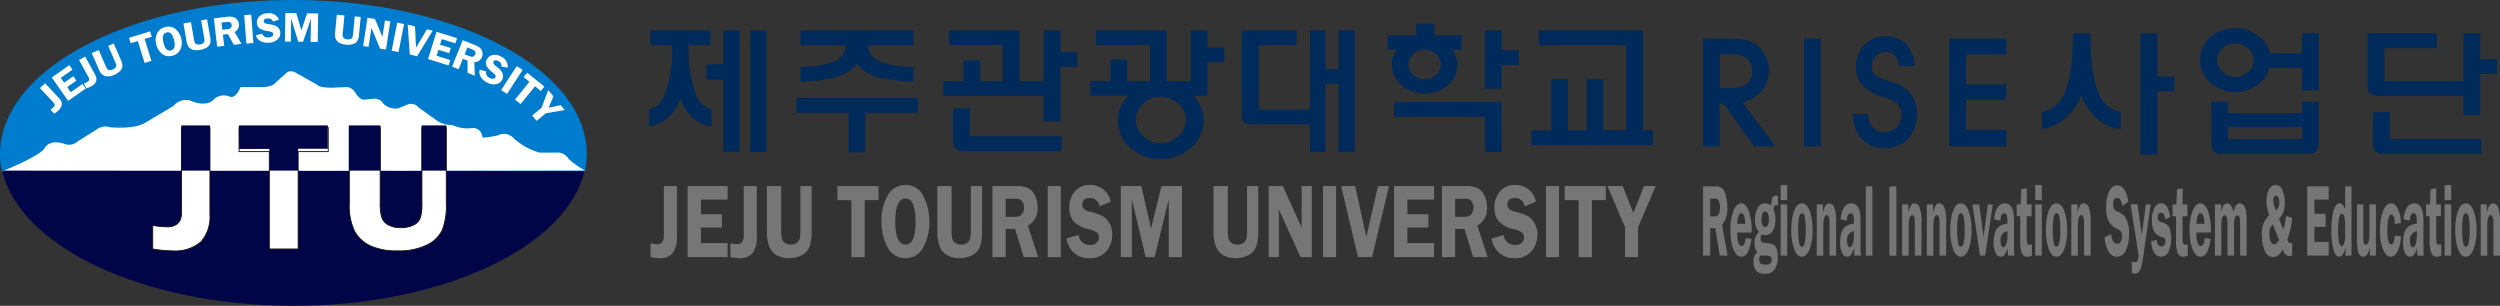 <svg id="logo" xmlns="http://www.w3.org/2000/svg" xmlns:xlink="http://www.w3.org/1999/xlink" width="327" height="40" viewBox="0 0 327 40">
  <rect x="0" y="0" width="327" height="40" fill="#333333" stroke="none"/>
  <defs>
    <clipPath id="clip-path">
      <rect id="사각형_18" data-name="사각형 18" width="327" height="40" fill="none"/>
    </clipPath>
  </defs>
  <g id="그룹_6" data-name="그룹 6">
    <g id="그룹_5" data-name="그룹 5" clip-path="url(#clip-path)">
      <path id="패스_172" data-name="패스 172" d="M90.1,5.912a16.56,16.56,0,0,0,.974,6.6,2.794,2.794,0,0,0,1.991,1.744v2.256a3.964,3.964,0,0,1-2.027-.732,5.76,5.76,0,0,1-2.024-2.871,6.1,6.1,0,0,1-2.09,2.835,4.173,4.173,0,0,1-2.023.767V14.3a2.845,2.845,0,0,0,2.007-1.784,16.6,16.6,0,0,0,.995-6.6h-2.85V3.983h7.864V5.912Zm2.311,2.5h2.219V3.983h2.1V19.859h-2.1V10.43H92.41Zm5.711-4.427h2.119V19.86H98.121Z" fill="#002a5a"/>
      <path id="패스_173" data-name="패스 173" d="M110.99,19.931V14.75h-6.838V12.8h15.892V14.75h-6.876v5.181Zm2.547-14a2.461,2.461,0,0,0,1.826,2.218,13.681,13.681,0,0,0,4.114.621v1.915a21.546,21.546,0,0,1-3.985-.436,5.572,5.572,0,0,1-3.4-1.853,5.651,5.651,0,0,1-3.456,1.853,21.389,21.389,0,0,1-3.926.436V8.767a12.881,12.881,0,0,0,4.111-.621,2.451,2.451,0,0,0,1.823-2.218h-5.934V3.983h14.762V5.928Z" fill="#002a5a"/>
      <path id="패스_174" data-name="패스 174" d="M136.517,3.982h2.193V6.8h2.2V8.745h-2.2v7.132h-2.193V12.539h-13.13V10.627h2.648V7.9h2.18v2.723h8.3Zm-5.337,6.883V5.892h-7.045V3.982h9.224v6.883Zm-6.519,3.306h2.2v3.659h11.984v1.928H125.976a1.314,1.314,0,0,1-.974-.316,1.525,1.525,0,0,1-.34-1.106Z" fill="#002a5a"/>
      <path id="패스_175" data-name="패스 175" d="M155.747,10.606V3.983h2.2V6.2h2.2V8.131h-2.2V12.5H142.621V10.606h2.628V7.789h2.178v2.817Zm-5.335.131V5.892h-7.044V3.983h9.219v6.754Zm5.335,1.572a4.241,4.241,0,0,1,1.689,3.382,4.719,4.719,0,0,1-1.632,3.619,5.741,5.741,0,0,1-4,1.486,5.657,5.657,0,0,1-3.962-1.486,4.753,4.753,0,0,1-1.622-3.619,4.256,4.256,0,0,1,1.674-3.382,5.965,5.965,0,0,1,3.91-1.368,6.063,6.063,0,0,1,3.942,1.368m-6.213,1.242a2.811,2.811,0,0,0,0,4.238,3.085,3.085,0,0,0,2.251.94,3.333,3.333,0,0,0,2.331-.916,2.847,2.847,0,0,0,.995-2.123,2.785,2.785,0,0,0-.995-2.139,3.408,3.408,0,0,0-2.331-.885,3.168,3.168,0,0,0-2.251.885" fill="#002a5a"/>
      <path id="패스_176" data-name="패스 176" d="M164.634,14.335h6.911v1.933h-7.723a1.793,1.793,0,0,1-.995-.221,1.1,1.1,0,0,1-.409-.981V3.982h7.174v1.93h-4.957Zm10.458-3.36h-1.727v8.884h-2.027V3.982h2.027V9.045h1.727V3.982h2.09V19.859h-2.09Z" fill="#002a5a"/>
      <path id="패스_177" data-name="패스 177" d="M189.895,6.5a3.119,3.119,0,0,1,.526.861,2.523,2.523,0,0,1,.211,1.014,3.544,3.544,0,0,1-1.3,2.814,4.35,4.35,0,0,1-2.948,1.049,4.528,4.528,0,0,1-3-1.049,3.488,3.488,0,0,1-1.334-2.814,2.737,2.737,0,0,1,.189-1.014A2.635,2.635,0,0,1,182.8,6.5h-1.277V4.621h3.736V3.1h2.368V4.621h3.535V6.5Zm6.516,13.361H194.22V15.278H182.367V13.324H196.41Zm-11.549-12.8a1.817,1.817,0,0,0-.636,1.389,1.76,1.76,0,0,0,.636,1.349,2.128,2.128,0,0,0,1.49.582A2.093,2.093,0,0,0,187.81,9.8a1.748,1.748,0,0,0,.657-1.349,1.8,1.8,0,0,0-.657-1.389,2.143,2.143,0,0,0-1.459-.559,2.18,2.18,0,0,0-1.49.559M196.41,8.489V11.6H194.22V3.982h2.191V6.554h2.222V8.489Z" fill="#002a5a"/>
      <path id="패스_178" data-name="패스 178" d="M205.092,17.042h2.457v-6.68h2.172v6.68h6.491v1.949H200.318V17.042h2.6v-6.68h2.174Zm7.609,1.013V5.911H201.28V3.982H214.9V18.055Z" fill="#002a5a"/>
      <path id="패스_179" data-name="패스 179" d="M88.541,24.339v6.628a3.438,3.438,0,0,1-.534,2.109,2.081,2.081,0,0,1-1.758.694,5.2,5.2,0,0,1-1.159-.143v-1.8a4.275,4.275,0,0,0,.875.109.8.8,0,0,0,.507-.146.869.869,0,0,0,.271-.357,2.18,2.18,0,0,0,.086-.735V24.339Z" fill="#767676"/>
      <path id="패스_180" data-name="패스 180" d="M95.17,26.109H91.681v1.905h2.743v1.749H91.681V31.79H95.17v1.837H89.937V24.339H95.17Z" fill="#767676"/>
      <path id="패스_181" data-name="패스 181" d="M98.992,24.339v6.628a3.438,3.438,0,0,1-.534,2.109,2.081,2.081,0,0,1-1.758.694,5.2,5.2,0,0,1-1.159-.143v-1.8a4.275,4.275,0,0,0,.875.109.8.8,0,0,0,.507-.146.869.869,0,0,0,.271-.357,2.18,2.18,0,0,0,.086-.735V24.339Z" fill="#767676"/>
      <path id="패스_182" data-name="패스 182" d="M106.163,24.339v5.784a6.432,6.432,0,0,1-.252,2.086,2.254,2.254,0,0,1-.932,1.122,3.718,3.718,0,0,1-3.419.044,2.409,2.409,0,0,1-.936-1.123,5.644,5.644,0,0,1-.311-2.13V24.339h1.862v5.784a4.419,4.419,0,0,0,.1,1.1.988.988,0,0,0,.4.562,1.251,1.251,0,0,0,.733.208,1.386,1.386,0,0,0,.787-.2.968.968,0,0,0,.4-.541,4.449,4.449,0,0,0,.1-1.126V24.339Z" fill="#767676"/>
      <path id="패스_183" data-name="패스 183" d="M114.917,24.339v1.837H113.1v7.451h-1.739V26.177h-1.825V24.339Z" fill="#767676"/>
      <path id="패스_184" data-name="패스 184" d="M118.4,33.77a2.523,2.523,0,0,1-2.29-1.408,6.737,6.737,0,0,1-.81-3.409,6.481,6.481,0,0,1,.82-3.4,2.588,2.588,0,0,1,2.338-1.361,2.491,2.491,0,0,1,2.314,1.453,6.913,6.913,0,0,1,.78,3.324,6.7,6.7,0,0,1-.8,3.409A2.565,2.565,0,0,1,118.4,33.77m.048-7.8q-1.35,0-1.35,3.008t1.35,3.015q1.307,0,1.307-3.008t-1.307-3.015" fill="#767676"/>
      <path id="패스_185" data-name="패스 185" d="M128.453,24.339v5.784a6.432,6.432,0,0,1-.252,2.086,2.254,2.254,0,0,1-.932,1.122,3.718,3.718,0,0,1-3.419.044,2.409,2.409,0,0,1-.936-1.123,5.644,5.644,0,0,1-.311-2.13V24.339h1.862v5.784a4.42,4.42,0,0,0,.1,1.1.988.988,0,0,0,.4.562,1.251,1.251,0,0,0,.733.208,1.386,1.386,0,0,0,.787-.2.968.968,0,0,0,.4-.541,4.449,4.449,0,0,0,.1-1.126V24.339Z" fill="#767676"/>
      <path id="패스_186" data-name="패스 186" d="M131.545,29.946v3.681h-1.728V24.339h3.221a3.3,3.3,0,0,1,1.43.262,2.026,2.026,0,0,1,.894.962,3.4,3.4,0,0,1,.354,1.557,2.546,2.546,0,0,1-1.272,2.4l1.353,4.107h-1.9l-1.125-3.681Zm0-3.953v2.368H132.6a2.214,2.214,0,0,0,.749-.092.883.883,0,0,0,.416-.408,1.425,1.425,0,0,0,.183-.725,1.329,1.329,0,0,0-.183-.694.794.794,0,0,0-.4-.378,2.982,2.982,0,0,0-.805-.071Z" fill="#767676"/>
      <rect id="사각형_6" data-name="사각형 6" width="1.712" height="9.288" transform="translate(137.041 24.339)" fill="#767676"/>
      <path id="패스_187" data-name="패스 187" d="M145.285,26.381l-1.46.619a1.252,1.252,0,0,0-1.248-1.1q-1.017,0-1.017.837a.86.86,0,0,0,.19.565,1.7,1.7,0,0,0,.86.4,7.2,7.2,0,0,1,1.64.579,2.317,2.317,0,0,1,.876.942,2.966,2.966,0,0,1,.357,1.452,3.3,3.3,0,0,1-.764,2.177,2.778,2.778,0,0,1-2.266.919,2.921,2.921,0,0,1-1.917-.65,3.191,3.191,0,0,1-1.043-1.929l1.589-.456a1.416,1.416,0,0,0,1.489,1.3,1.2,1.2,0,0,0,.879-.289.944.944,0,0,0,.289-.691.786.786,0,0,0-.263-.633A2.754,2.754,0,0,0,142.464,30a4.145,4.145,0,0,1-1.994-1,2.629,2.629,0,0,1-.6-1.861,3.148,3.148,0,0,1,.711-2.089,2.38,2.38,0,0,1,1.928-.851,2.667,2.667,0,0,1,2.772,2.184" fill="#767676"/>
      <path id="패스_188" data-name="패스 188" d="M149.852,33.628l-1.808-7.573v7.573h-1.438V24.339h2.673l1.286,5.56,1.353-5.56H154.6v9.288h-1.728V26.054l-1.843,7.573Z" fill="#767676"/>
      <path id="패스_189" data-name="패스 189" d="M164.581,24.339v5.784a6.432,6.432,0,0,1-.252,2.086,2.254,2.254,0,0,1-.932,1.122,3.718,3.718,0,0,1-3.419.044,2.409,2.409,0,0,1-.936-1.123,5.645,5.645,0,0,1-.311-2.13V24.339h1.862v5.784a4.419,4.419,0,0,0,.1,1.1.988.988,0,0,0,.4.562,1.251,1.251,0,0,0,.733.208,1.386,1.386,0,0,0,.787-.2.968.968,0,0,0,.4-.541,4.449,4.449,0,0,0,.1-1.126V24.339Z" fill="#767676"/>
      <path id="패스_190" data-name="패스 190" d="M171.58,24.339v9.288h-1.464l-2.867-6.274c0,.159.007.263.011.313.014.159.021.292.021.4v5.56h-1.336V24.339h1.85l2.492,5.478q-.032-.408-.032-.619V24.339Z" fill="#767676"/>
      <rect id="사각형_7" data-name="사각형 7" width="1.712" height="9.288" transform="translate(173.051 24.339)" fill="#767676"/>
      <path id="패스_191" data-name="패스 191" d="M181.682,24.339l-2.213,9.288h-1.844l-2.2-9.288h1.827l1.466,6.641,1.527-6.641Z" fill="#767676"/>
      <path id="패스_192" data-name="패스 192" d="M187.575,26.109h-3.489v1.905h2.743v1.749h-2.743V31.79h3.489v1.837h-5.233V24.339h5.233Z" fill="#767676"/>
      <path id="패스_193" data-name="패스 193" d="M190.334,29.946v3.681h-1.728V24.339h3.221a3.3,3.3,0,0,1,1.43.262,2.027,2.027,0,0,1,.894.962,3.4,3.4,0,0,1,.354,1.557,2.546,2.546,0,0,1-1.272,2.4l1.353,4.107h-1.9l-1.125-3.681Zm0-3.953v2.368h1.052a2.214,2.214,0,0,0,.749-.092.883.883,0,0,0,.416-.408,1.425,1.425,0,0,0,.183-.725,1.329,1.329,0,0,0-.183-.694.794.794,0,0,0-.4-.378,2.982,2.982,0,0,0-.805-.071Z" fill="#767676"/>
      <path id="패스_194" data-name="패스 194" d="M200.891,26.381l-1.46.619a1.252,1.252,0,0,0-1.248-1.1q-1.017,0-1.017.837a.86.86,0,0,0,.19.565,1.7,1.7,0,0,0,.86.4,7.2,7.2,0,0,1,1.64.579,2.317,2.317,0,0,1,.876.942,2.966,2.966,0,0,1,.357,1.452,3.3,3.3,0,0,1-.764,2.177,2.778,2.778,0,0,1-2.266.919,2.921,2.921,0,0,1-1.917-.65,3.191,3.191,0,0,1-1.043-1.929l1.589-.456a1.416,1.416,0,0,0,1.489,1.3,1.2,1.2,0,0,0,.879-.289.944.944,0,0,0,.289-.691.786.786,0,0,0-.263-.633A2.754,2.754,0,0,0,198.07,30a4.145,4.145,0,0,1-1.994-1,2.629,2.629,0,0,1-.6-1.861,3.148,3.148,0,0,1,.711-2.089,2.38,2.38,0,0,1,1.928-.851,2.667,2.667,0,0,1,2.772,2.184" fill="#767676"/>
      <rect id="사각형_8" data-name="사각형 8" width="1.712" height="9.288" transform="translate(202.212 24.339)" fill="#767676"/>
      <path id="패스_195" data-name="패스 195" d="M210.038,24.339v1.837h-1.814v7.451h-1.739V26.177h-1.825V24.339Z" fill="#767676"/>
      <path id="패스_196" data-name="패스 196" d="M216.564,24.339l-2.3,5.376v3.913h-1.712V29.715l-2.3-5.376h1.991l1.4,3.517,1.39-3.517Z" fill="#767676"/>
      <path id="패스_197" data-name="패스 197" d="M76.5,22.429a10.753,10.753,0,0,0,.249-2.3C76.746,9.009,59.565,0,38.372,0S0,9.009,0,20.129a11.364,11.364,0,0,0,.261,2.385Z" fill="#007ccf"/>
      <path id="패스_198" data-name="패스 198" d="M.163,22.449s4.3-1.665,5.578-2.913c0,0,.533-1.442,2.684-.72a1.644,1.644,0,0,0,1.712-.31l2.471-1.549a1.94,1.94,0,0,1,1.827-.306s3.212.306,4.606-.628l3.651-2.163a2.11,2.11,0,0,1,2.138-.726s1.931.931,3.006,0a1.917,1.917,0,0,1,2.144-.522s.75.522,1.5-1.233h3s1.192,0,1.612-.623l1.185-1.036s.526-.822,1.6-.1l2.579,1.447s.21.406,1.93.406l2.038-.09A1.523,1.523,0,0,1,46.4,12s.633,1.138,1.283,1.031l1.069-.1a1.31,1.31,0,0,1,1.387.624,2.248,2.248,0,0,0,1.941.618l1.283-.523a1.259,1.259,0,0,1,1.4.421l2.459,1.754a3.216,3.216,0,0,0,1.93.517,4.624,4.624,0,0,0,2.572.413s1.185-.213,1.4,1.242a11.107,11.107,0,0,0,2.038-.306,1.672,1.672,0,0,1,2.036.409,9.083,9.083,0,0,0,3.329,1.856h2.248a1.669,1.669,0,0,1,1.6.833A11.091,11.091,0,0,0,76.532,22.3Z" fill="#fff"/>
      <path id="패스_199" data-name="패스 199" d="M.276,22.316C2.577,32.281,18.758,40,38.373,40c19.583,0,35.738-7.695,38.082-17.628Z" fill="#000548"/>
      <path id="패스_200" data-name="패스 200" d="M27.46,16.691V28.019A4.977,4.977,0,0,1,26.3,31.624a5.166,5.166,0,0,1-3.813,1.187,14.177,14.177,0,0,1-2.515-.244V29.485a11.677,11.677,0,0,0,1.9.186,2.073,2.073,0,0,0,1.1-.25,1.582,1.582,0,0,0,.588-.611,2.987,2.987,0,0,0,.186-1.256V16.691Z" fill="#fff"/>
      <path id="패스_201" data-name="패스 201" d="M22.489,32.87a14.331,14.331,0,0,1-2.525-.245l-.049-.009v-3.2l.069.012a11.648,11.648,0,0,0,1.888.185,2.024,2.024,0,0,0,1.069-.241,1.525,1.525,0,0,0,.566-.587,2.947,2.947,0,0,0,.18-1.229V16.632H27.52V28.019a5.055,5.055,0,0,1-1.176,3.647,5.245,5.245,0,0,1-3.855,1.2m-2.455-.354a14.139,14.139,0,0,0,2.455.235,5.136,5.136,0,0,0,3.77-1.169A4.942,4.942,0,0,0,27.4,28.019V16.751H23.806v10.8a3,3,0,0,1-.193,1.283,1.645,1.645,0,0,1-.609.634,2.138,2.138,0,0,1-1.132.259,11.619,11.619,0,0,1-1.838-.175Z" fill="#1a1311"/>
      <path id="패스_202" data-name="패스 202" d="M42.933,16.692v3.14H39V32.567H35.226V19.831H31.268v-3.14Z" fill="#fff"/>
      <path id="패스_203" data-name="패스 203" d="M39.058,32.626H35.167V19.891H31.209V16.632H42.993v3.259H39.058Zm-3.772-.119h3.653V19.772h3.935v-3.02H31.328v3.02h3.958Z" fill="#1a1311"/>
      <path id="패스_204" data-name="패스 204" d="M58.383,16.691v9.886a8.817,8.817,0,0,1-.547,3.565,4.221,4.221,0,0,1-2.019,1.919,8.281,8.281,0,0,1-3.766.75,8.271,8.271,0,0,1-3.65-.675,4.533,4.533,0,0,1-2.031-1.919,7.807,7.807,0,0,1-.675-3.64V16.691h4.04v9.886a6.04,6.04,0,0,0,.215,1.884,1.763,1.763,0,0,0,.861.96,3.266,3.266,0,0,0,1.589.355,3.63,3.63,0,0,0,1.706-.349,1.749,1.749,0,0,0,.873-.925,6.054,6.054,0,0,0,.215-1.925V16.691Z" fill="#fff"/>
      <path id="패스_205" data-name="패스 205" d="M52.05,32.87a8.371,8.371,0,0,1-3.676-.681,4.614,4.614,0,0,1-2.058-1.944,7.906,7.906,0,0,1-.682-3.669V16.632h4.159v9.945A6.022,6.022,0,0,0,50,28.441a1.712,1.712,0,0,0,.834.927,3.218,3.218,0,0,0,1.56.348,3.589,3.589,0,0,0,1.678-.342,1.7,1.7,0,0,0,.845-.893,6.04,6.04,0,0,0,.212-1.9V16.632h3.309v9.945a8.914,8.914,0,0,1-.553,3.59,4.3,4.3,0,0,1-2.046,1.947,8.379,8.379,0,0,1-3.793.757m-6.3-16.119v9.826a7.788,7.788,0,0,0,.668,3.612,4.493,4.493,0,0,0,2.005,1.894,8.253,8.253,0,0,0,3.623.669,8.261,8.261,0,0,0,3.739-.744,4.188,4.188,0,0,0,1.993-1.892,8.811,8.811,0,0,0,.542-3.539V16.751h-3.07v9.826a6.137,6.137,0,0,1-.219,1.946,1.816,1.816,0,0,1-.9.957,3.713,3.713,0,0,1-1.734.356,3.334,3.334,0,0,1-1.617-.362,1.825,1.825,0,0,1-.889-.992,6.129,6.129,0,0,1-.219-1.9V16.751Z" fill="#1a1311"/>
      <rect id="사각형_9" data-name="사각형 9" width="3.743" height="5.914" transform="translate(23.717 16.403)" fill="#000548"/>
      <path id="패스_206" data-name="패스 206" d="M31.255,16.4H42.877v3.056H38.987v2.858h-3.76V19.483H31.28v.074Z" fill="#000548"/>
      <rect id="사각형_10" data-name="사각형 10" width="4.139" height="5.914" transform="translate(45.628 16.403)" fill="#000548"/>
      <rect id="사각형_11" data-name="사각형 11" width="3.239" height="5.914" transform="translate(55.144 16.403)" fill="#000548"/>
      <path id="패스_207" data-name="패스 207" d="M5.891,10.886,7.717,12.83a1.135,1.135,0,0,1,.372.814,1.32,1.32,0,0,1-.5.849,3.713,3.713,0,0,1-.493.384l-.5-.529a3.01,3.01,0,0,0,.373-.289.531.531,0,0,0,.158-.229.379.379,0,0,0,.008-.2.671.671,0,0,0-.169-.247L5.221,11.515Z" fill="#fff"/>
      <path id="패스_208" data-name="패스 208" d="M9.481,9.11,7.947,10.183l.44.628,1.206-.844.4.576-1.206.844.468.668,1.534-1.073.424.6-2.3,1.61-2.145-3.06,2.3-1.61Z" fill="#fff"/>
      <path id="패스_209" data-name="패스 209" d="M11.136,7.4,12.423,9.73a1.135,1.135,0,0,1,.159.881,1.32,1.32,0,0,1-.692.7,3.682,3.682,0,0,1-.573.25l-.35-.635a3.052,3.052,0,0,0,.433-.188.536.536,0,0,0,.21-.183.377.377,0,0,0,.058-.2.668.668,0,0,0-.1-.281L10.33,7.839Z" fill="#fff"/>
      <path id="패스_210" data-name="패스 210" d="M14.872,5.681l.933,2.131a1.985,1.985,0,0,1,.213.823,1.023,1.023,0,0,1-.277.614,2.141,2.141,0,0,1-.783.535,2.145,2.145,0,0,1-.891.216,1.105,1.105,0,0,1-.642-.212,1.766,1.766,0,0,1-.5-.718l-.933-2.131.916-.4.933,2.131a1.358,1.358,0,0,0,.227.385.423.423,0,0,0,.286.122.841.841,0,0,0,.394-.081A.943.943,0,0,0,15.1,8.85a.42.42,0,0,0,.111-.286,1.359,1.359,0,0,0-.133-.436L14.148,6Z" fill="#fff"/>
      <path id="패스_211" data-name="패스 211" d="M19.63,4.1l.219.706-.93.288.887,2.863-.892.276-.887-2.863-.936.289-.219-.706Z" fill="#fff"/>
      <path id="패스_212" data-name="패스 212" d="M22.51,7.294a1.46,1.46,0,0,1-1.328-.262A2.185,2.185,0,0,1,20.437,5.8a2.108,2.108,0,0,1,.107-1.43,1.518,1.518,0,0,1,1.091-.827,1.43,1.43,0,0,1,1.345.276,2.237,2.237,0,0,1,.722,1.2,2.17,2.17,0,0,1-.1,1.434,1.5,1.5,0,0,1-1.095.839M21.8,4.24q-.7.17-.42,1.346t.99,1.008q.682-.165.4-1.34T21.8,4.24" fill="#fff"/>
      <path id="패스_213" data-name="패스 213" d="M27.086,2.523l.4,2.291a1.981,1.981,0,0,1,.012.849,1.023,1.023,0,0,1-.414.531,2.6,2.6,0,0,1-1.805.335,1.1,1.1,0,0,1-.573-.358,1.759,1.759,0,0,1-.313-.815l-.4-2.291.985-.172.4,2.291a1.362,1.362,0,0,0,.129.427.422.422,0,0,0,.249.186.842.842,0,0,0,.4.014.936.936,0,0,0,.4-.154.42.42,0,0,0,.175-.251,1.366,1.366,0,0,0-.026-.456l-.4-2.291Z" fill="#fff"/>
      <path id="패스_214" data-name="패스 214" d="M29.156,4.529,29.327,6l-.922.107L27.974,2.4l1.718-.2a2.3,2.3,0,0,1,.775.016.979.979,0,0,1,.521.329,1.1,1.1,0,0,1,.261.6,1,1,0,0,1-.567,1.037l.912,1.557-1.011.117-.771-1.4ZM28.973,2.95l.11.946.561-.065a1.554,1.554,0,0,0,.4-.083.443.443,0,0,0,.2-.189.464.464,0,0,0,.064-.3.439.439,0,0,0-.13-.266.406.406,0,0,0-.229-.126,2.132,2.132,0,0,0-.433.021Z" fill="#fff"/>
      <rect id="사각형_12" data-name="사각형 12" width="0.919" height="3.735" transform="matrix(0.997, -0.076, 0.076, 0.997, 31.942, 1.976)" fill="#fff"/>
      <path id="패스_215" data-name="패스 215" d="M36.491,2.549l-.773.281a.641.641,0,0,0-.687-.416q-.546.023-.532.359A.3.3,0,0,0,34.61,3a1.056,1.056,0,0,0,.468.143,4.747,4.747,0,0,1,.89.2,1.112,1.112,0,0,1,.486.359.962.962,0,0,1,.215.576,1.14,1.14,0,0,1-.374.891,1.765,1.765,0,0,1-1.2.419,1.928,1.928,0,0,1-1.039-.219,1.243,1.243,0,0,1-.591-.752l.845-.218a.723.723,0,0,0,.82.489.782.782,0,0,0,.466-.136.339.339,0,0,0,.144-.284.286.286,0,0,0-.151-.249,1.763,1.763,0,0,0-.55-.147,2.558,2.558,0,0,1-1.086-.36.9.9,0,0,1-.35-.735,1.084,1.084,0,0,1,.347-.855,1.493,1.493,0,0,1,1.02-.384,1.411,1.411,0,0,1,1.523.817" fill="#fff"/>
      <path id="패스_216" data-name="패스 216" d="M39.01,5.458,38.085,2.4l-.046,3.045-.772-.012L37.323,1.7l1.435.022.656,2.246.76-2.225,1.439.022L41.557,5.5l-.928-.014.046-3.045L39.64,5.468Z" fill="#fff"/>
      <path id="패스_217" data-name="패스 217" d="M47.183,2.218,46.96,4.533a1.979,1.979,0,0,1-.215.822,1.024,1.024,0,0,1-.541.4A2.6,2.6,0,0,1,44.376,5.6a1.1,1.1,0,0,1-.458-.5,1.761,1.761,0,0,1-.084-.868l.223-2.316,1,.1-.222,2.315a1.36,1.36,0,0,0,.01.446.423.423,0,0,0,.191.245.843.843,0,0,0,.383.12.942.942,0,0,0,.428-.041.421.421,0,0,0,.236-.2,1.36,1.36,0,0,0,.1-.446L46.4,2.143Z" fill="#fff"/>
      <path id="패스_218" data-name="패스 218" d="M51.056,2.785l-.565,3.692-.777-.119-1.14-2.726c-.008.063-.012.105-.013.125a1.514,1.514,0,0,1-.013.161l-.338,2.21L47.5,6.021l.565-3.693.982.15.989,2.38q.008-.165.021-.249l.3-1.931Z" fill="#fff"/>
      <rect id="사각형_13" data-name="사각형 13" width="3.736" height="0.919" transform="matrix(0.194, -0.981, 0.981, 0.194, 51.229, 6.629)" fill="#fff"/>
      <path id="패스_219" data-name="패스 219" d="M56.594,4.011l-2.036,3.35L53.6,7.128,53.329,3.22l.953.231.135,2.781,1.427-2.4Z" fill="#fff"/>
      <path id="패스_220" data-name="패스 220" d="M59.572,5.672l-1.789-.554-.227.732,1.406.436-.209.671-1.406-.436-.242.779,1.789.555-.219.706-2.683-.832L57.1,4.161l2.683.832Z" fill="#fff"/>
      <path id="패스_221" data-name="패스 221" d="M60.543,7.688l-.553,1.374-.861-.346L60.524,5.25l1.6.644a2.3,2.3,0,0,1,.673.384.974.974,0,0,1,.3.538,1.1,1.1,0,0,1-.057.652,1,1,0,0,1-.994.641l.057,1.8-.945-.379-.008-1.6Zm.593-1.475-.355.884.524.21a1.582,1.582,0,0,0,.387.116.444.444,0,0,0,.269-.069.466.466,0,0,0,.2-.234.435.435,0,0,0,.013-.3.4.4,0,0,0-.141-.22,2.126,2.126,0,0,0-.39-.188Z" fill="#fff"/>
      <path id="패스_222" data-name="패스 222" d="M66.394,8.851l-.809-.145A.641.641,0,0,0,65.2,8q-.483-.254-.64.043a.294.294,0,0,0-.016.248,1.057,1.057,0,0,0,.333.358,4.757,4.757,0,0,1,.671.616,1.113,1.113,0,0,1,.239.554.963.963,0,0,1-.1.606,1.143,1.143,0,0,1-.772.584,1.766,1.766,0,0,1-1.248-.24,1.926,1.926,0,0,1-.789-.711,1.241,1.241,0,0,1-.133-.947l.84.235a.722.722,0,0,0,.464.835.784.784,0,0,0,.471.117.34.34,0,0,0,.267-.173.286.286,0,0,0-.006-.291,1.77,1.77,0,0,0-.4-.4,2.55,2.55,0,0,1-.759-.856.9.9,0,0,1,.067-.811,1.086,1.086,0,0,1,.729-.565,1.494,1.494,0,0,1,1.076.179,1.409,1.409,0,0,1,.907,1.47" fill="#fff"/>
      <rect id="사각형_14" data-name="사각형 14" width="3.736" height="0.919" transform="matrix(0.546, -0.838, 0.838, 0.545, 65.55, 11.777)" fill="#fff"/>
      <path id="패스_223" data-name="패스 223" d="M71.2,11.327l-.466.574-.757-.613-1.89,2.327-.725-.588,1.89-2.327-.761-.617.466-.574Z" fill="#fff"/>
      <path id="패스_224" data-name="패스 224" d="M73.865,14.392l-2.457.419-1.217,1-.584-.709,1.217-1,.887-2.327.679.825-.617,1.477,1.568-.322Z" fill="#fff"/>
      <path id="패스_225" data-name="패스 225" d="M223.692,29.848v3.589h-.927V24.382h1.727a1.116,1.116,0,0,1,.767.255,1.95,1.95,0,0,1,.479.938,5.668,5.668,0,0,1,.19,1.518,3.306,3.306,0,0,1-.682,2.34l.725,4h-1.017l-.6-3.589Zm0-3.854V28.3h.564a.7.7,0,0,0,.4-.089.784.784,0,0,0,.223-.4,2.331,2.331,0,0,0,.1-.706,2.165,2.165,0,0,0-.1-.677.681.681,0,0,0-.213-.368.916.916,0,0,0-.431-.07Z" fill="#767676"/>
      <path id="패스_226" data-name="패스 226" d="M229.108,30.419h-1.871c0,.119,0,.223,0,.311a2.725,2.725,0,0,0,.165,1.081q.166.365.4.365.429,0,.515-1.055l.777.133q-.326,2.322-1.321,2.322a.9.9,0,0,1-.738-.4,3.324,3.324,0,0,1-.5-1.171,7.523,7.523,0,0,1-.2-1.844,7.015,7.015,0,0,1,.4-2.58q.4-.982,1.017-.982.561,0,.962.912a7.726,7.726,0,0,1,.4,2.909m-1.873-1.148h1.033q-.04-1.379-.492-1.38-.483,0-.541,1.38" fill="#767676"/>
      <path id="패스_227" data-name="패스 227" d="M232.553,26.89a.543.543,0,0,0-.227-.066q-.285,0-.334.584a3.308,3.308,0,0,1,.233,1.274,2.889,2.889,0,0,1-.344,1.512,1.1,1.1,0,0,1-.992.564,1.063,1.063,0,0,1-.449-.1.838.838,0,0,0-.147.511.623.623,0,0,0,.124.458,1.2,1.2,0,0,0,.6.166,3.644,3.644,0,0,1,.924.192.937.937,0,0,1,.426.544,2.913,2.913,0,0,1,.172,1.074,3.06,3.06,0,0,1-.37,1.559,1.388,1.388,0,0,1-1.311.637,1.364,1.364,0,0,1-1.191-.442,1.911,1.911,0,0,1-.308-1.119,1.317,1.317,0,0,1,.5-1.209,1.764,1.764,0,0,1-.368-1.194,1.94,1.94,0,0,1,.581-1.5,2.188,2.188,0,0,1-.515-1.637,2.886,2.886,0,0,1,.355-1.518,1.1,1.1,0,0,1,.983-.583,1.231,1.231,0,0,1,.769.292,3.635,3.635,0,0,1,.145-.939.488.488,0,0,1,.508-.368.567.567,0,0,1,.241.053Zm-2.242,6.5c-.034,0-.078.053-.131.159a.853.853,0,0,0-.079.385q0,.451.25.564a1.419,1.419,0,0,0,.587.113.958.958,0,0,0,.618-.153.616.616,0,0,0,.177-.491.519.519,0,0,0-.148-.4,1.358,1.358,0,0,0-.79-.139l-.173.007a.724.724,0,0,1-.213-.02.266.266,0,0,0-.1-.027m.571-5.724a.385.385,0,0,0-.346.275,1.778,1.778,0,0,0-.125.727q0,1.021.474,1.021.229,0,.36-.3a1.8,1.8,0,0,0,.131-.723,1.834,1.834,0,0,0-.123-.7q-.123-.3-.37-.3" fill="#767676"/>
      <path id="패스_228" data-name="패스 228" d="M233.768,26.173h-.858V24.2h.858Zm0,7.263h-.858v-6.7h.858Z" fill="#767676"/>
      <path id="패스_229" data-name="패스 229" d="M235.677,26.6q.664,0,1.036,1a7.266,7.266,0,0,1,.372,2.507,6.871,6.871,0,0,1-.387,2.477q-.387.992-1.028.992-.621,0-.993-.982a7.206,7.206,0,0,1-.372-2.52,8.384,8.384,0,0,1,.168-1.814,3.791,3.791,0,0,1,.461-1.2.863.863,0,0,1,.742-.458m.023,1.293q-.244,0-.367.435a7.694,7.694,0,0,0-.123,1.728,8.622,8.622,0,0,0,.117,1.7q.118.517.367.517.218,0,.353-.441a6.791,6.791,0,0,0,.135-1.681,8.733,8.733,0,0,0-.119-1.791q-.119-.471-.363-.471" fill="#767676"/>
      <path id="패스_230" data-name="패스 230" d="M240.154,33.437H239.3V29.676q0-.683-.023-.935a1.189,1.189,0,0,0-.112-.428q-.089-.176-.225-.176-.452,0-.451,1.539v3.761h-.858v-6.7h.8v1.134a2.983,2.983,0,0,1,.391-1.042.548.548,0,0,1,.418-.232.759.759,0,0,1,.668.514,5.286,5.286,0,0,1,.253,2.02Z" fill="#767676"/>
      <path id="패스_231" data-name="패스 231" d="M243.4,33.437h-.832q-.04-.4-.04-1.048a2.649,2.649,0,0,1-.435.952.655.655,0,0,1-.493.236.751.751,0,0,1-.659-.511,3.137,3.137,0,0,1-.252-1.373,4.362,4.362,0,0,1,.147-1.161,1.737,1.737,0,0,1,.471-.832,2.364,2.364,0,0,1,1.184-.448v-.385q0-.975-.422-.975-.45,0-.5.975l-.792-.172a2.906,2.906,0,0,1,.469-1.619,1.133,1.133,0,0,1,.886-.478,1.049,1.049,0,0,1,.967.637,2.448,2.448,0,0,1,.2.673,9.955,9.955,0,0,1,.052,1.237v3.038a10.509,10.509,0,0,0,.052,1.254m-.91-3.211a1.125,1.125,0,0,0-.9,1.254,1.749,1.749,0,0,0,.095.607q.095.255.27.255.226,0,.38-.435a3.24,3.24,0,0,0,.154-1.071Z" fill="#767676"/>
      <rect id="사각형_15" data-name="사각형 15" width="0.858" height="9.055" transform="translate(244.053 24.382)" fill="#767676"/>
      <rect id="사각형_16" data-name="사각형 16" width="0.918" height="9.055" transform="translate(247.13 24.382)" fill="#767676"/>
      <path id="패스_232" data-name="패스 232" d="M251.323,33.437h-.857V29.676q0-.683-.023-.935a1.188,1.188,0,0,0-.112-.428q-.089-.176-.225-.176-.452,0-.451,1.539v3.761H248.8v-6.7h.8v1.134a2.983,2.983,0,0,1,.391-1.042.548.548,0,0,1,.418-.232.759.759,0,0,1,.668.514,5.286,5.286,0,0,1,.253,2.02Z" fill="#767676"/>
      <path id="패스_233" data-name="패스 233" d="M254.558,33.437H253.7V29.676q0-.683-.023-.935a1.188,1.188,0,0,0-.112-.428q-.089-.176-.225-.176-.452,0-.451,1.539v3.761h-.858v-6.7h.8v1.134a2.983,2.983,0,0,1,.391-1.042.548.548,0,0,1,.418-.232.759.759,0,0,1,.668.514,5.286,5.286,0,0,1,.253,2.02Z" fill="#767676"/>
      <path id="패스_234" data-name="패스 234" d="M256.471,26.6q.664,0,1.036,1a7.266,7.266,0,0,1,.372,2.507,6.871,6.871,0,0,1-.387,2.477q-.387.992-1.028.992-.621,0-.993-.982a7.206,7.206,0,0,1-.372-2.52,8.384,8.384,0,0,1,.168-1.814,3.791,3.791,0,0,1,.461-1.2.863.863,0,0,1,.742-.458m.023,1.293q-.244,0-.367.435A7.7,7.7,0,0,0,256,30.054a8.622,8.622,0,0,0,.117,1.7q.118.517.367.517.218,0,.353-.441a6.789,6.789,0,0,0,.135-1.681,8.734,8.734,0,0,0-.119-1.791q-.119-.471-.363-.471" fill="#767676"/>
      <path id="패스_235" data-name="패스 235" d="M260.657,26.737l-1,6.7h-.667l-1-6.7h.892l.56,4.245.573-4.245Z" fill="#767676"/>
      <path id="패스_236" data-name="패스 236" d="M263.48,33.437h-.832q-.04-.4-.04-1.048a2.65,2.65,0,0,1-.435.952.655.655,0,0,1-.493.236.751.751,0,0,1-.659-.511,3.137,3.137,0,0,1-.252-1.373,4.35,4.35,0,0,1,.147-1.161,1.734,1.734,0,0,1,.471-.832,2.364,2.364,0,0,1,1.184-.448v-.385q0-.975-.422-.975-.45,0-.5.975l-.792-.172a2.906,2.906,0,0,1,.469-1.619,1.133,1.133,0,0,1,.886-.478,1.049,1.049,0,0,1,.967.637,2.448,2.448,0,0,1,.2.673,9.954,9.954,0,0,1,.052,1.237v3.038a10.505,10.505,0,0,0,.052,1.254m-.91-3.211a1.125,1.125,0,0,0-.9,1.254,1.75,1.75,0,0,0,.095.607q.095.255.27.255.226,0,.38-.435a3.241,3.241,0,0,0,.154-1.071Z" fill="#767676"/>
      <path id="패스_237" data-name="패스 237" d="M265.1,28.276v2.833a2.346,2.346,0,0,0,.069.71A.305.305,0,0,0,265.5,32a1.639,1.639,0,0,0,.272-.027v1.466a1.737,1.737,0,0,1-.538.146.778.778,0,0,1-.76-.474,4.477,4.477,0,0,1-.224-1.715V28.276h-.46V26.737h.509l.069-1.976.74-.133v2.109h.624v1.539Z" fill="#767676"/>
      <path id="패스_238" data-name="패스 238" d="M267.066,26.173h-.858V24.2h.858Zm0,7.263h-.858v-6.7h.858Z" fill="#767676"/>
      <path id="패스_239" data-name="패스 239" d="M268.976,26.6q.664,0,1.036,1a7.266,7.266,0,0,1,.372,2.507A6.87,6.87,0,0,1,270,32.584q-.387.992-1.028.992-.621,0-.993-.982a7.206,7.206,0,0,1-.372-2.52,8.384,8.384,0,0,1,.168-1.814,3.79,3.79,0,0,1,.461-1.2.863.863,0,0,1,.742-.458M269,27.891q-.244,0-.367.435a7.693,7.693,0,0,0-.123,1.728,8.619,8.619,0,0,0,.117,1.7q.118.517.367.517.218,0,.353-.441a6.79,6.79,0,0,0,.135-1.681,8.734,8.734,0,0,0-.119-1.791q-.119-.471-.363-.471" fill="#767676"/>
      <path id="패스_240" data-name="패스 240" d="M273.452,33.437h-.857V29.676q0-.683-.023-.935a1.188,1.188,0,0,0-.112-.428q-.089-.176-.225-.176-.452,0-.451,1.539v3.761h-.858v-6.7h.8v1.134a2.983,2.983,0,0,1,.391-1.042.548.548,0,0,1,.418-.232.759.759,0,0,1,.668.514,5.286,5.286,0,0,1,.253,2.02Z" fill="#767676"/>
      <path id="패스_241" data-name="패스 241" d="M278.388,26.372l-.783.6q-.158-1.074-.669-1.074-.545,0-.545.816a1.329,1.329,0,0,0,.1.551.877.877,0,0,0,.461.392,3.024,3.024,0,0,1,.879.565,2.239,2.239,0,0,1,.47.918,4.887,4.887,0,0,1,.191,1.416,5.061,5.061,0,0,1-.41,2.122,1.306,1.306,0,0,1-1.215.9,1.225,1.225,0,0,1-1.028-.634,4.246,4.246,0,0,1-.559-1.881l.852-.444q.144,1.267.8,1.267a.5.5,0,0,0,.471-.282,1.374,1.374,0,0,0,.155-.673,1.138,1.138,0,0,0-.141-.617,1.293,1.293,0,0,0-.543-.411,2.229,2.229,0,0,1-1.069-.979,4.078,4.078,0,0,1-.319-1.814,4.864,4.864,0,0,1,.381-2.036q.381-.829,1.034-.829,1.156,0,1.486,2.129" fill="#767676"/>
      <path id="패스_242" data-name="패스 242" d="M281.309,26.737l-.912,6.427q-.153,1.074-.261,1.555a2.152,2.152,0,0,1-.311.77.653.653,0,0,1-.566.289,1.283,1.283,0,0,1-.412-.08V34.18a1.125,1.125,0,0,0,.421.093.332.332,0,0,0,.34-.219,2.487,2.487,0,0,0,.13-.617l-1.058-6.7h.906l.56,3.987.538-3.987Z" fill="#767676"/>
      <path id="패스_243" data-name="패스 243" d="M283.856,28.356l-.625.385q-.109-.909-.567-.909-.432,0-.432.6a.786.786,0,0,0,.079.382.678.678,0,0,0,.413.242,2.136,2.136,0,0,1,.737.35,1.352,1.352,0,0,1,.379.67,4.148,4.148,0,0,1,.139,1.161,3.618,3.618,0,0,1-.341,1.685,1.048,1.048,0,0,1-.954.65q-1.111,0-1.327-1.984l.722-.246q.089.9.645.9a.452.452,0,0,0,.36-.176.719.719,0,0,0,.147-.476q0-.465-.325-.551a1.765,1.765,0,0,1-1.159-.778,3.2,3.2,0,0,1-.277-1.469,3.42,3.42,0,0,1,.322-1.579.992.992,0,0,1,.9-.623.846.846,0,0,1,.737.418,3.526,3.526,0,0,1,.423,1.34" fill="#767676"/>
      <path id="패스_244" data-name="패스 244" d="M285.482,28.276v2.833a2.348,2.348,0,0,0,.069.71.305.305,0,0,0,.324.179,1.639,1.639,0,0,0,.272-.027v1.466a1.736,1.736,0,0,1-.538.146.778.778,0,0,1-.76-.474,4.477,4.477,0,0,1-.224-1.715V28.276h-.46V26.737h.509l.069-1.976.74-.133v2.109h.624v1.539Z" fill="#767676"/>
      <path id="패스_245" data-name="패스 245" d="M289.169,30.419H287.3c0,.119,0,.223,0,.311a2.726,2.726,0,0,0,.165,1.081q.166.365.4.365.429,0,.515-1.055l.777.133q-.326,2.322-1.321,2.322a.9.9,0,0,1-.738-.4,3.324,3.324,0,0,1-.5-1.171,7.523,7.523,0,0,1-.2-1.844,7.009,7.009,0,0,1,.4-2.58q.4-.982,1.017-.982.561,0,.962.912a7.726,7.726,0,0,1,.4,2.909M287.3,29.271h1.033q-.04-1.379-.492-1.38-.483,0-.541,1.38" fill="#767676"/>
      <path id="패스_246" data-name="패스 246" d="M293.863,33.437h-.857V29.729q0-.783-.021-1.018a.987.987,0,0,0-.1-.391.26.26,0,0,0-.235-.156q-.141,0-.287.232a3.392,3.392,0,0,0-.147,1.333v3.708h-.858V29.729a10.317,10.317,0,0,0-.032-1.038,1,1,0,0,0-.119-.382.257.257,0,0,0-.223-.146q-.222,0-.329.322a4.632,4.632,0,0,0-.108,1.244v3.708h-.832v-6.7h.806v1.022q.2-1.161.818-1.161.557,0,.8,1.161.242-1.161.843-1.161a.609.609,0,0,1,.495.272,1.728,1.728,0,0,1,.3.71,8.662,8.662,0,0,1,.089,1.506Z" fill="#767676"/>
      <path id="패스_247" data-name="패스 247" d="M299.82,28.495a11,11,0,0,1-.642,2.879q.178.425.4.425a1.078,1.078,0,0,0,.239-.04v1.612a.786.786,0,0,1-.394.126q-.527,0-.849-.869-.539.989-1.229.989a1.2,1.2,0,0,1-1.124-.869,5.021,5.021,0,0,1-.37-1.984,3.235,3.235,0,0,1,.973-2.62,7.74,7.74,0,0,1-.3-1.031,4.374,4.374,0,0,1-.067-.786,3.129,3.129,0,0,1,.331-1.542.991.991,0,0,1,.881-.587.948.948,0,0,1,.862.64,3.722,3.722,0,0,1,.307,1.608,2.9,2.9,0,0,1-.74,2.2l.554,1.385a6.781,6.781,0,0,0,.347-1.789Zm-2.524.849a1.529,1.529,0,0,0-.461,1.267,2.426,2.426,0,0,0,.166.932q.166.4.446.4.358,0,.656-.552Zm.414-1.816a1.3,1.3,0,0,0,.421-1.048,1.608,1.608,0,0,0-.114-.637q-.114-.266-.315-.266a.307.307,0,0,0-.266.192,1.035,1.035,0,0,0-.1.5,2.3,2.3,0,0,0,.215.876Z" fill="#767676"/>
      <path id="패스_248" data-name="패스 248" d="M304.592,26.107h-1.871v1.857h1.471v1.7h-1.471v1.977h1.871v1.791h-2.806V24.382h2.806Z" fill="#767676"/>
      <path id="패스_249" data-name="패스 249" d="M307.577,24.382v9.054h-.792V32.389q-.294,1.188-.8,1.188-.481,0-.759-.906a8.9,8.9,0,0,1-.278-2.511,9.665,9.665,0,0,1,.278-2.617q.278-.945.806-.945.464,0,.715.842V24.382Zm-.832,5.161q0-1.579-.416-1.579-.5,0-.5,2.229,0,1.984.465,1.983.179,0,.313-.358a3.029,3.029,0,0,0,.134-1.021Z" fill="#767676"/>
      <path id="패스_250" data-name="패스 250" d="M310.768,26.737v6.7h-.794V32.3q-.225,1.28-.858,1.28a.559.559,0,0,1-.5-.282,2.067,2.067,0,0,1-.252-.769,9.766,9.766,0,0,1-.076-1.409V26.737h.832v4.378q0,.9.322.9.165,0,.285-.216a1.292,1.292,0,0,0,.154-.461,7.282,7.282,0,0,0,.033-.842V26.737Z" fill="#767676"/>
      <path id="패스_251" data-name="패스 251" d="M314.032,30.923a4.853,4.853,0,0,1-.408,1.92q-.358.733-.925.733-.616,0-1-.939a6.707,6.707,0,0,1-.387-2.51,6.9,6.9,0,0,1,.4-2.551q.4-.979,1.058-.979.532,0,.882.736a4.669,4.669,0,0,1,.387,1.844l-.8.106q-.04-1.207-.455-1.207-.51,0-.509,1.924a5.527,5.527,0,0,0,.142,1.625q.143.345.347.345.4,0,.475-1.161Z" fill="#767676"/>
      <path id="패스_252" data-name="패스 252" d="M317.028,33.437H316.2q-.04-.4-.04-1.048a2.65,2.65,0,0,1-.435.952.655.655,0,0,1-.493.236.751.751,0,0,1-.659-.511,3.137,3.137,0,0,1-.252-1.373,4.361,4.361,0,0,1,.147-1.161,1.737,1.737,0,0,1,.471-.832,2.364,2.364,0,0,1,1.184-.448v-.385q0-.975-.422-.975-.45,0-.5.975l-.792-.172a2.905,2.905,0,0,1,.469-1.619,1.133,1.133,0,0,1,.886-.478,1.049,1.049,0,0,1,.967.637,2.448,2.448,0,0,1,.2.673,9.956,9.956,0,0,1,.052,1.237v3.038a10.5,10.5,0,0,0,.052,1.254m-.91-3.211a1.125,1.125,0,0,0-.9,1.254,1.749,1.749,0,0,0,.095.607q.095.255.27.255.226,0,.38-.435a3.24,3.24,0,0,0,.154-1.071Z" fill="#767676"/>
      <path id="패스_253" data-name="패스 253" d="M318.651,28.276v2.833a2.36,2.36,0,0,0,.069.71.306.306,0,0,0,.324.179,1.645,1.645,0,0,0,.272-.027v1.466a1.741,1.741,0,0,1-.538.146.778.778,0,0,1-.76-.474,4.476,4.476,0,0,1-.225-1.715V28.276h-.46V26.737h.509l.069-1.976.74-.133v2.109h.624v1.539Z" fill="#767676"/>
      <path id="패스_254" data-name="패스 254" d="M320.614,26.173h-.858V24.2h.858Zm0,7.263h-.858v-6.7h.858Z" fill="#767676"/>
      <path id="패스_255" data-name="패스 255" d="M322.524,26.6q.664,0,1.036,1a7.266,7.266,0,0,1,.372,2.507,6.871,6.871,0,0,1-.387,2.477q-.387.992-1.028.992-.621,0-.993-.982a7.206,7.206,0,0,1-.372-2.52,8.382,8.382,0,0,1,.168-1.814,3.789,3.789,0,0,1,.461-1.2.863.863,0,0,1,.742-.458m.023,1.293q-.244,0-.367.435a7.693,7.693,0,0,0-.123,1.728,8.622,8.622,0,0,0,.117,1.7q.118.517.367.517.218,0,.353-.441a6.789,6.789,0,0,0,.135-1.681,8.734,8.734,0,0,0-.119-1.791q-.119-.471-.363-.471" fill="#767676"/>
      <path id="패스_256" data-name="패스 256" d="M327,33.437h-.857V29.676q0-.683-.023-.935a1.188,1.188,0,0,0-.112-.428q-.089-.176-.225-.176-.452,0-.451,1.539v3.761h-.858v-6.7h.8v1.134a2.983,2.983,0,0,1,.391-1.042.548.548,0,0,1,.418-.232.759.759,0,0,1,.668.514,5.286,5.286,0,0,1,.253,2.02Z" fill="#767676"/>
      <path id="패스_257" data-name="패스 257" d="M230.519,11.768a5.4,5.4,0,0,1-2.569,1.649l4.257,5.733H229.45l-3.994-5.583h-.525V19.15h-2.157V5.062h3.319a16.123,16.123,0,0,1,1.819.075,4.017,4.017,0,0,1,1.5.506,3.47,3.47,0,0,1,1.425,1.48,4.166,4.166,0,0,1,.544,2.1,3.93,3.93,0,0,1-.862,2.548m-2.025-4.14a3.421,3.421,0,0,0-2.1-.524h-1.462v4.4h1.388A3.63,3.63,0,0,0,228.475,11a1.881,1.881,0,0,0,.712-1.649,2.023,2.023,0,0,0-.694-1.723" fill="#002a5a"/>
      <rect id="사각형_17" data-name="사각형 17" width="2.194" height="14.088" transform="translate(235.964 5.062)" fill="#002a5a"/>
      <path id="패스_258" data-name="패스 258" d="M244.354,14.934a2.6,2.6,0,0,0,.6,1.723,1.93,1.93,0,0,0,1.5.618,2.144,2.144,0,0,0,1.613-.618,2.241,2.241,0,0,0,.6-1.63,1.945,1.945,0,0,0-.6-1.574,5.732,5.732,0,0,0-1.725-.768,7.125,7.125,0,0,1-1.519-.6,5.054,5.054,0,0,1-1.312-1.049,2.848,2.848,0,0,1-.562-1.012,3.95,3.95,0,0,1-.169-1.18,4.077,4.077,0,0,1,1.087-2.96A3.725,3.725,0,0,1,246.7,4.762a3.516,3.516,0,0,1,2.626,1.011,4.389,4.389,0,0,1,1.106,2.885H248.4a2.044,2.044,0,0,0-.544-1.368,1.594,1.594,0,0,0-1.2-.487,1.766,1.766,0,0,0-1.331.525,2.03,2.03,0,0,0-.469,1.4,2.371,2.371,0,0,0,.056.562,1.072,1.072,0,0,0,.281.469,2.131,2.131,0,0,0,.75.45,7.98,7.98,0,0,0,.975.337l.994.318A4.263,4.263,0,0,1,250,12.386a3.977,3.977,0,0,1,.75,2.436,4.7,4.7,0,0,1-1.162,3.3,4.023,4.023,0,0,1-3.094,1.274,3.857,3.857,0,0,1-2.944-1.218,4.537,4.537,0,0,1-1.163-3.241Z" fill="#002a5a"/>
      <path id="패스_259" data-name="패스 259" d="M254.956,19.131V5.062H262.4V7.1h-5.25v3.953h5.25V13.08h-5.25v3.934h5.25v2.117Z" fill="#002a5a"/>
      <path id="패스_260" data-name="패스 260" d="M273.416,4.368q0,5.283,1.05,7.737a3.834,3.834,0,0,0,2.944,2.529v2.248a5.676,5.676,0,0,1-3-1.255,7.371,7.371,0,0,1-2.156-3.2,7.446,7.446,0,0,1-2.306,3.2,5.969,5.969,0,0,1-2.869,1.255V14.653a4.021,4.021,0,0,0,2.981-2.548q1.088-2.454,1.088-7.737Zm8.757,7.568v8.28H279.98V4.368h2.194v5.639h2.213v1.93Z" fill="#002a5a"/>
      <path id="패스_261" data-name="패스 261" d="M295.551,4.781a3.836,3.836,0,0,1,1.425,3.072,3.816,3.816,0,0,1-1.425,3.054,4.966,4.966,0,0,1-6.338,0,3.815,3.815,0,0,1-1.425-3.054,3.835,3.835,0,0,1,1.425-3.072,5.1,5.1,0,0,1,6.338,0m-6.282,8.505h2.156V14.8h9.695V13.286H303.3v5.433a1.4,1.4,0,0,1-.356,1.087,1.262,1.262,0,0,1-.956.318h-11.4a1.328,1.328,0,0,1-.975-.318,1.49,1.49,0,0,1-.337-1.087Zm1.481-7.006A1.986,1.986,0,0,0,290,7.853a2.039,2.039,0,0,0,.75,1.592,2.417,2.417,0,0,0,1.632.618,2.443,2.443,0,0,0,1.65-.618,2.021,2.021,0,0,0,.769-1.592,1.969,1.969,0,0,0-.769-1.574,2.488,2.488,0,0,0-1.65-.6,2.462,2.462,0,0,0-1.632.6M301.12,16.6h-9.695v1.611h9.695ZM301.1,6.972v-2.6H303.3v7.456H301.1V8.883h-4.8V6.972Z" fill="#002a5a"/>
      <path id="패스_262" data-name="패스 262" d="M311.892,10.625h10.745v1.911H310.992a1.288,1.288,0,0,1-.975-.319,1.518,1.518,0,0,1-.338-1.105V4.368h9.058V6.3h-6.845Zm-1.5,4.047h2.194v3.522H324.55v1.93H311.7a1.328,1.328,0,0,1-.975-.318,1.491,1.491,0,0,1-.337-1.087Zm14.026-4.983v5.376h-2.194V4.368h2.194V7.74h2.213V9.689Z" fill="#002a5a"/>
    </g>
  </g>
</svg>
